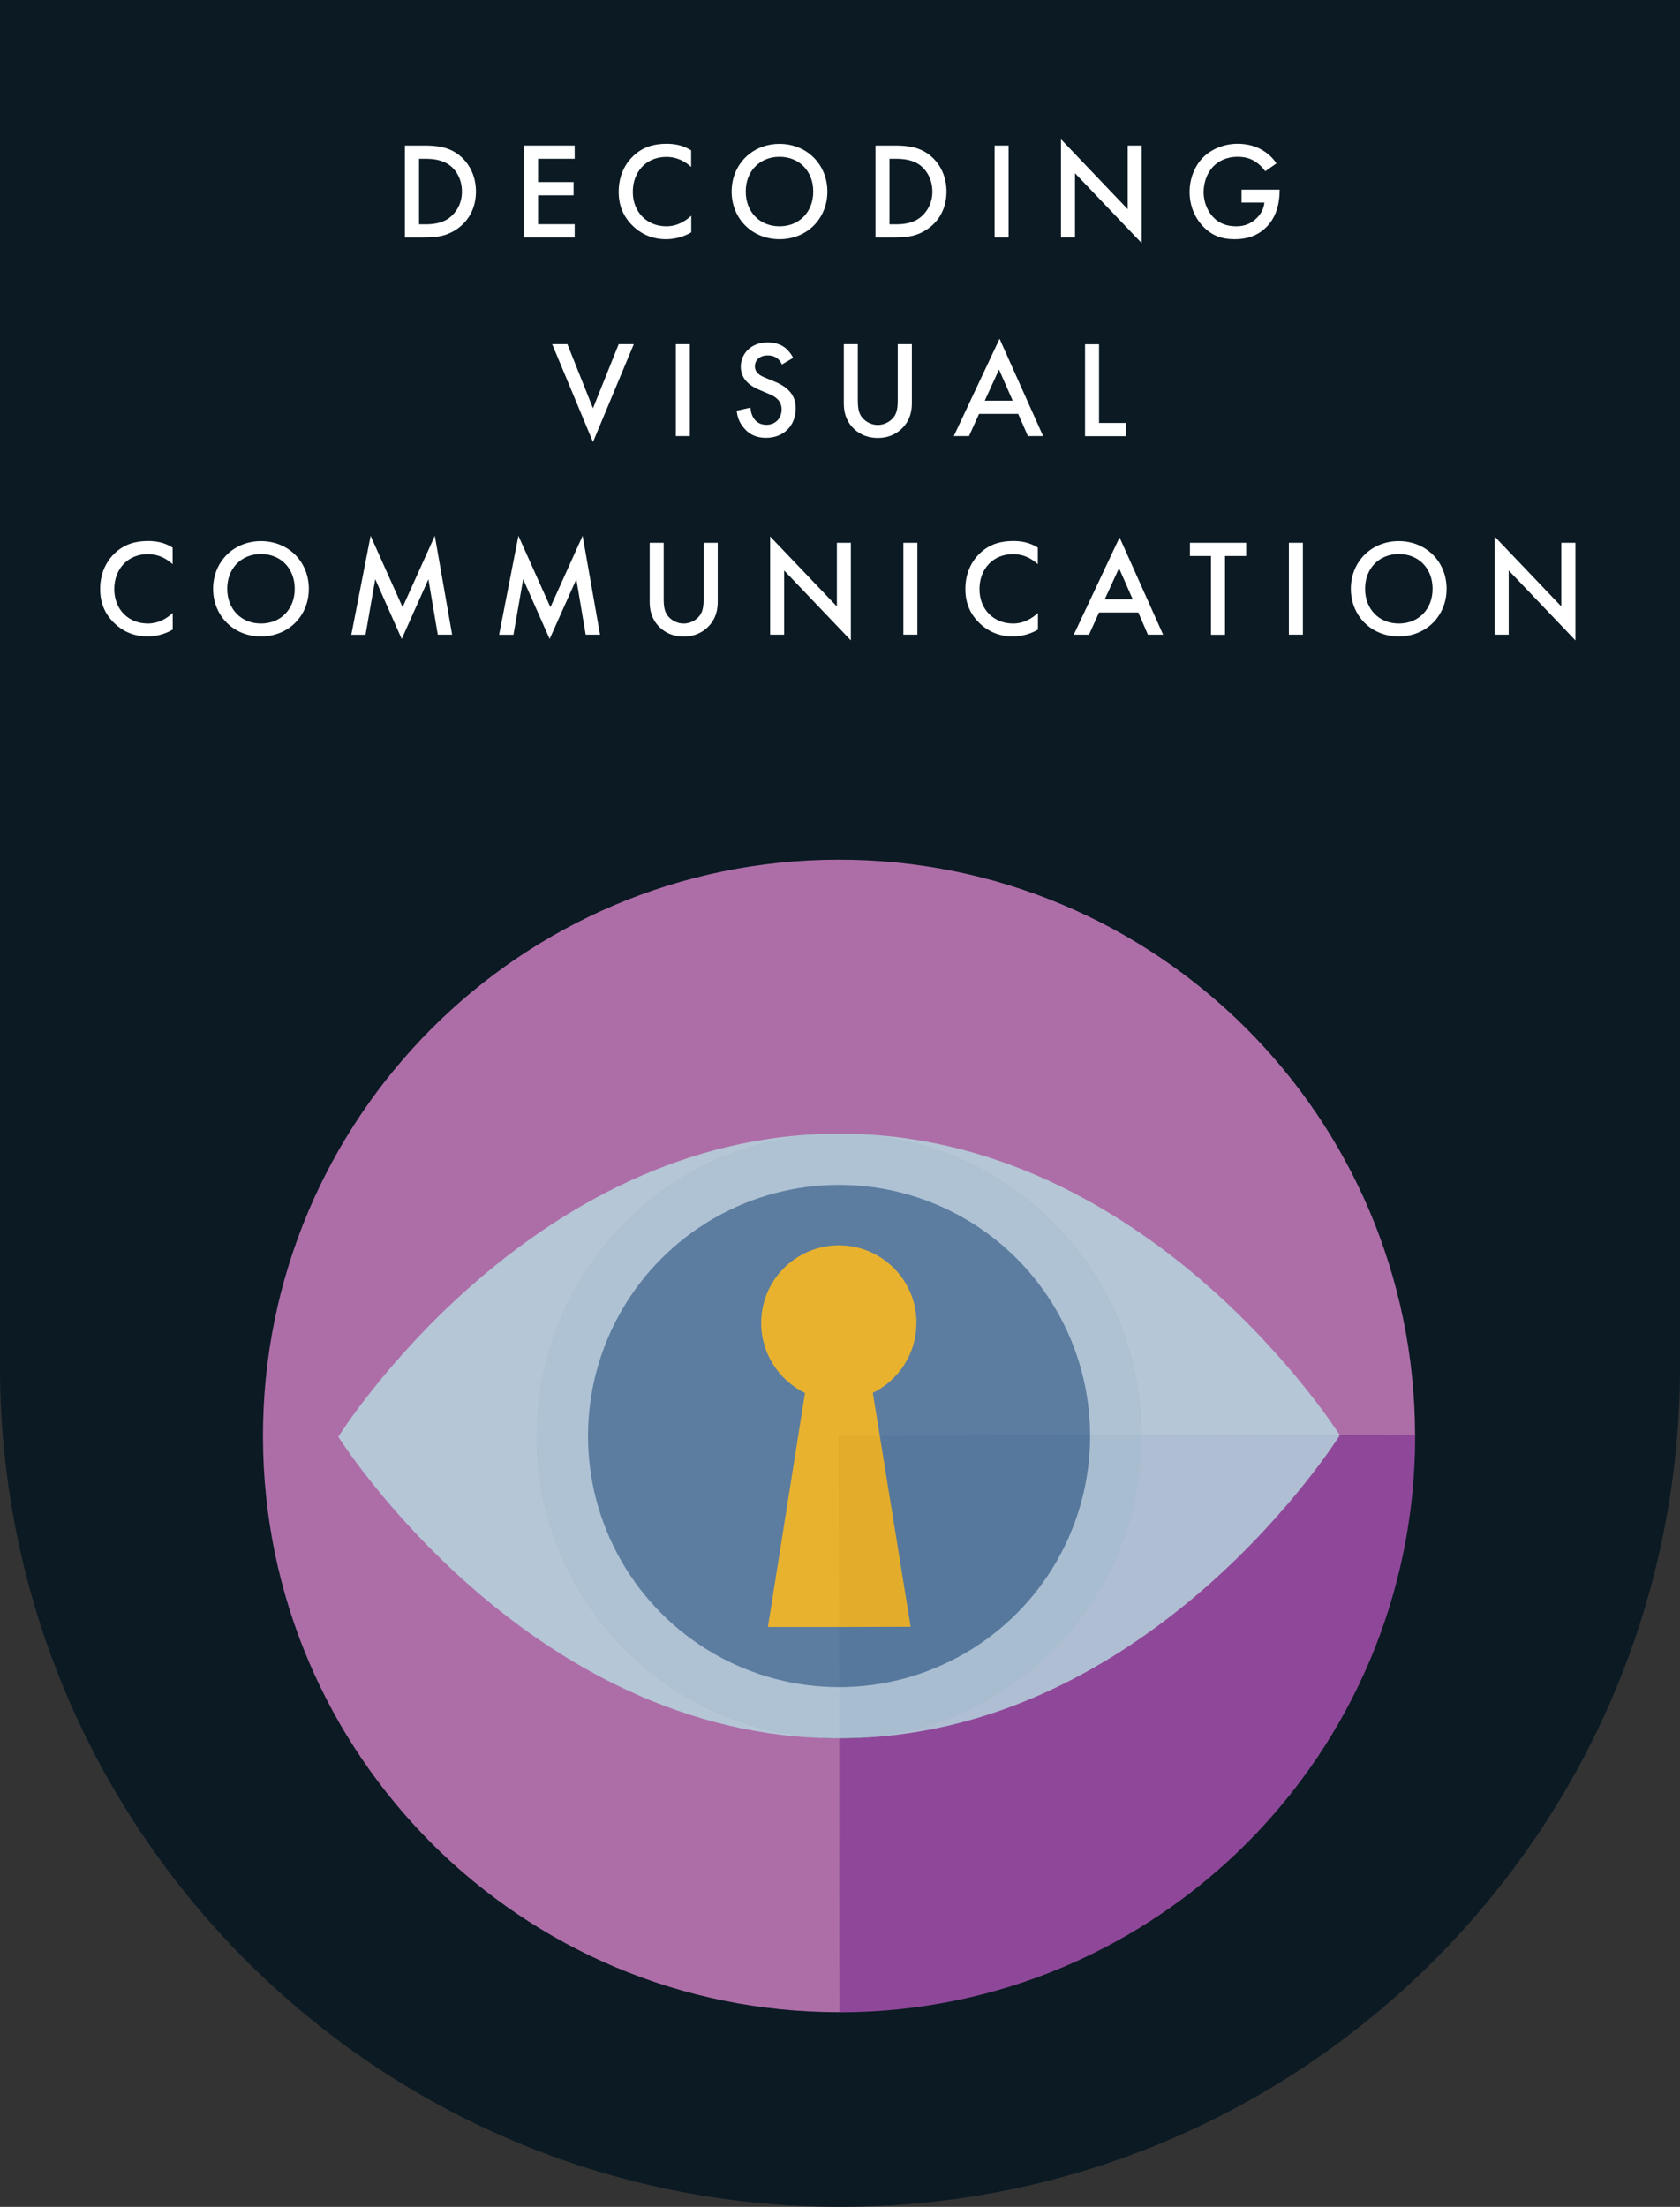 <svg xmlns="http://www.w3.org/2000/svg" id="DVC" viewBox="0 0 152.31 200"><rect x="0" y="0" width="152.31" height="200" fill="#333333" stroke="none"/><defs><style>.cls-1{fill:#fff;}.cls-2{fill:#ffc811;}.cls-3{fill:#744091;}.cls-4{fill:#935b9f;}.cls-5{fill:#b7dce1;}.cls-6{fill:#8f4899;}.cls-7{fill:#ad6ea8;}.cls-8{fill:#0b1a23;}.cls-9{fill:#4f86a0;}.cls-10{opacity:.8;}</style></defs><g><path class="cls-8" d="m0,0h152.31v123.85c0,42.03-34.12,76.15-76.15,76.15h0C34.12,200,0,165.88,0,123.85V0H0Z"></path><g><path class="cls-1" d="m38.45,13.19c1.16,0,2.17.12,3.1.81,1.01.76,1.6,1.97,1.6,3.36s-.58,2.59-1.67,3.36c-.97.69-1.89.8-3.05.8h-1.72v-8.33h1.75Zm-.47,7.14h.55c.62,0,1.49-.05,2.21-.59.58-.44,1.14-1.24,1.14-2.37s-.52-1.96-1.12-2.4c-.73-.53-1.61-.58-2.22-.58h-.55v5.94Z"></path><path class="cls-1" d="m52.1,14.39h-3.32v2.11h3.22v1.2h-3.22v2.62h3.32v1.2h-4.6v-8.33h4.6v1.2Z"></path><path class="cls-1" d="m62.67,15.14c-.92-.84-1.79-.92-2.26-.92-1.81,0-3.04,1.34-3.04,3.17s1.28,3.12,3.05,3.12c1,0,1.77-.51,2.25-.96v1.51c-.84.5-1.71.62-2.29.62-1.51,0-2.46-.69-2.95-1.15-.97-.91-1.34-1.97-1.34-3.15,0-1.54.64-2.6,1.34-3.26.86-.81,1.86-1.09,3.01-1.09.76,0,1.5.14,2.22.6v1.5Z"></path><path class="cls-1" d="m75.01,17.36c0,2.45-1.84,4.32-4.34,4.32s-4.34-1.88-4.34-4.32,1.84-4.32,4.34-4.32,4.34,1.88,4.34,4.32Zm-1.28,0c0-1.85-1.27-3.15-3.06-3.15s-3.06,1.3-3.06,3.15,1.27,3.15,3.06,3.15,3.06-1.3,3.06-3.15Z"></path><path class="cls-1" d="m81.11,13.19c1.16,0,2.17.12,3.1.81,1.01.76,1.6,1.97,1.6,3.36s-.57,2.59-1.67,3.36c-.97.69-1.89.8-3.05.8h-1.72v-8.33h1.75Zm-.48,7.14h.55c.62,0,1.49-.05,2.21-.59.58-.44,1.14-1.24,1.14-2.37s-.53-1.96-1.12-2.4c-.72-.53-1.61-.58-2.22-.58h-.55v5.94Z"></path><path class="cls-1" d="m91.44,13.19v8.33h-1.27v-8.33h1.27Z"></path><path class="cls-1" d="m96.19,21.52v-8.9l6.05,6.34v-5.77h1.27v8.85l-6.05-6.34v5.82h-1.28Z"></path><path class="cls-1" d="m112.57,17.19h3.44v.06c0,1.42-.42,2.59-1.24,3.37-.86.84-1.89,1.06-2.84,1.06-1.21,0-2.07-.35-2.84-1.14-.81-.84-1.24-1.95-1.24-3.15,0-1.3.53-2.42,1.21-3.11.71-.72,1.85-1.25,3.14-1.25.75,0,1.52.16,2.17.53.69.39,1.11.87,1.35,1.25l-1.01.71c-.25-.35-.62-.72-1.03-.95-.46-.27-.96-.36-1.47-.36-1.09,0-1.79.45-2.2.86-.55.55-.89,1.44-.89,2.34,0,.84.31,1.67.86,2.26.57.61,1.29.84,2.09.84.72,0,1.32-.21,1.86-.74.46-.45.65-.94.7-1.41h-2.07v-1.17Z"></path><path class="cls-1" d="m51.44,31.19l2.32,5.81,2.33-5.81h1.37l-3.7,8.87-3.7-8.87h1.38Z"></path><path class="cls-1" d="m62.54,31.19v8.33h-1.27v-8.33h1.27Z"></path><path class="cls-1" d="m70.89,33.04c-.08-.19-.19-.36-.38-.53-.26-.21-.54-.3-.9-.3-.78,0-1.17.46-1.17,1,0,.25.09.69.9,1.01l.84.34c1.54.62,1.96,1.5,1.96,2.45,0,1.59-1.12,2.67-2.69,2.67-.96,0-1.54-.36-1.96-.84-.45-.5-.65-1.05-.7-1.62l1.26-.28c0,.41.15.8.35,1.06.24.3.59.5,1.09.5.77,0,1.37-.56,1.37-1.4s-.65-1.2-1.2-1.42l-.8-.34c-.69-.29-1.7-.86-1.7-2.11,0-1.12.87-2.2,2.44-2.2.9,0,1.41.34,1.67.56.22.2.46.49.64.84l-1.02.6Z"></path><path class="cls-1" d="m77.77,31.19v5.02c0,.45.01,1,.26,1.44.25.42.81.86,1.55.86s1.3-.44,1.55-.86c.25-.44.26-.99.26-1.44v-5.02h1.28v5.36c0,.66-.14,1.46-.78,2.16-.44.48-1.17.98-2.31.98s-1.88-.5-2.31-.98c-.64-.7-.77-1.5-.77-2.16v-5.36h1.27Z"></path><path class="cls-1" d="m92.32,37.51h-3.56l-.91,2.01h-1.38l4.15-8.82,3.95,8.82h-1.38l-.88-2.01Zm-.51-1.2l-1.24-2.82-1.29,2.82h2.52Z"></path><path class="cls-1" d="m99.64,31.19v7.14h2.45v1.2h-3.72v-8.33h1.27Z"></path><path class="cls-1" d="m15.66,51.14c-.92-.84-1.79-.92-2.26-.92-1.81,0-3.04,1.34-3.04,3.17s1.27,3.12,3.05,3.12c1,0,1.77-.51,2.25-.96v1.51c-.84.5-1.71.62-2.29.62-1.51,0-2.46-.69-2.95-1.15-.97-.91-1.34-1.97-1.34-3.15,0-1.54.64-2.6,1.34-3.26.86-.81,1.86-1.09,3.01-1.09.76,0,1.5.14,2.22.6v1.5Z"></path><path class="cls-1" d="m28,53.36c0,2.45-1.84,4.32-4.34,4.32s-4.34-1.88-4.34-4.32,1.84-4.32,4.34-4.32,4.34,1.88,4.34,4.32Zm-1.28,0c0-1.85-1.27-3.15-3.06-3.15s-3.06,1.3-3.06,3.15,1.27,3.15,3.06,3.15,3.06-1.3,3.06-3.15Z"></path><path class="cls-1" d="m31.85,57.52l1.75-8.96,2.9,6.47,2.92-6.47,1.57,8.96h-1.3l-.85-5.02-2.42,5.41-2.4-5.42-.88,5.04h-1.3Z"></path><path class="cls-1" d="m45.25,57.52l1.75-8.96,2.9,6.47,2.92-6.47,1.58,8.96h-1.3l-.85-5.02-2.42,5.41-2.4-5.42-.88,5.04h-1.3Z"></path><path class="cls-1" d="m60.17,49.19v5.02c0,.45.01,1,.26,1.44.25.42.81.86,1.55.86s1.3-.44,1.55-.86c.25-.44.26-.99.26-1.44v-5.02h1.28v5.36c0,.66-.14,1.46-.78,2.16-.44.48-1.17.98-2.31.98s-1.88-.5-2.31-.98c-.64-.7-.77-1.5-.77-2.16v-5.36h1.27Z"></path><path class="cls-1" d="m69.82,57.52v-8.9l6.05,6.34v-5.77h1.27v8.85l-6.05-6.34v5.82h-1.28Z"></path><path class="cls-1" d="m83.17,49.19v8.33h-1.27v-8.33h1.27Z"></path><path class="cls-1" d="m94.1,51.14c-.92-.84-1.79-.92-2.26-.92-1.81,0-3.04,1.34-3.04,3.17s1.28,3.12,3.05,3.12c1,0,1.77-.51,2.25-.96v1.51c-.84.5-1.71.62-2.29.62-1.51,0-2.46-.69-2.95-1.15-.97-.91-1.34-1.97-1.34-3.15,0-1.54.64-2.6,1.34-3.26.86-.81,1.86-1.09,3.01-1.09.76,0,1.5.14,2.22.6v1.5Z"></path><path class="cls-1" d="m103.2,55.51h-3.56l-.91,2.01h-1.38l4.15-8.82,3.95,8.82h-1.38l-.87-2.01Zm-.51-1.2l-1.24-2.82-1.29,2.82h2.52Z"></path><path class="cls-1" d="m111.06,50.39v7.14h-1.27v-7.14h-1.91v-1.2h5.1v1.2h-1.91Z"></path><path class="cls-1" d="m118.12,49.19v8.33h-1.27v-8.33h1.27Z"></path><path class="cls-1" d="m131.15,53.36c0,2.45-1.84,4.32-4.34,4.32s-4.34-1.88-4.34-4.32,1.84-4.32,4.34-4.32,4.34,1.88,4.34,4.32Zm-1.27,0c0-1.85-1.27-3.15-3.06-3.15s-3.06,1.3-3.06,3.15,1.27,3.15,3.06,3.15,3.06-1.3,3.06-3.15Z"></path><path class="cls-1" d="m135.5,57.52v-8.9l6.05,6.34v-5.77h1.28v8.85l-6.05-6.34v5.82h-1.27Z"></path></g></g><g><g><path class="cls-7" d="m48.67,130.18c-.02-15.13,12.23-27.42,27.36-27.44,15.13-.02,27.42,12.23,27.44,27.36l24.82-.04c-.04-28.84-23.46-52.19-52.3-52.15s-52.19,23.46-52.15,52.3,23.46,52.19,52.3,52.15l-.04-24.82c-15.13.02-27.42-12.23-27.44-27.36Z"></path><path class="cls-4" d="m76.02,102.74c-15.13.02-27.38,12.31-27.36,27.44s12.31,27.38,27.44,27.36l-.04-27.4,27.4-.04c-.02-15.13-12.31-27.38-27.44-27.36Z"></path><path class="cls-6" d="m128.29,130.07l-24.82.04c.02,15.13-12.23,27.42-27.36,27.44l.04,24.82c28.84-.04,52.19-23.46,52.15-52.3Z"></path><path class="cls-3" d="m76.11,157.54c15.13-.02,27.38-12.31,27.36-27.44l-27.4.04.04,27.4Z"></path></g><g class="cls-10"><path class="cls-5" d="m30.67,130.21s17.2,27.37,45.44,27.33c28.23-.04,45.36-27.47,45.36-27.47,0,0-17.2-27.37-45.44-27.33-28.23.04-45.36,27.47-45.36,27.47Z"></path><circle class="cls-9" cx="76.07" cy="130.14" r="22.76"></circle><path class="cls-2" d="m83.09,119.89c0-3.89-3.16-7.04-7.05-7.03s-7.04,3.16-7.03,7.05c0,2.78,1.63,5.19,3.97,6.33l-3.36,21.21h6.47s6.47-.02,6.47-.02l-3.43-21.2c2.34-1.15,3.96-3.55,3.95-6.34Z"></path></g></g></svg>